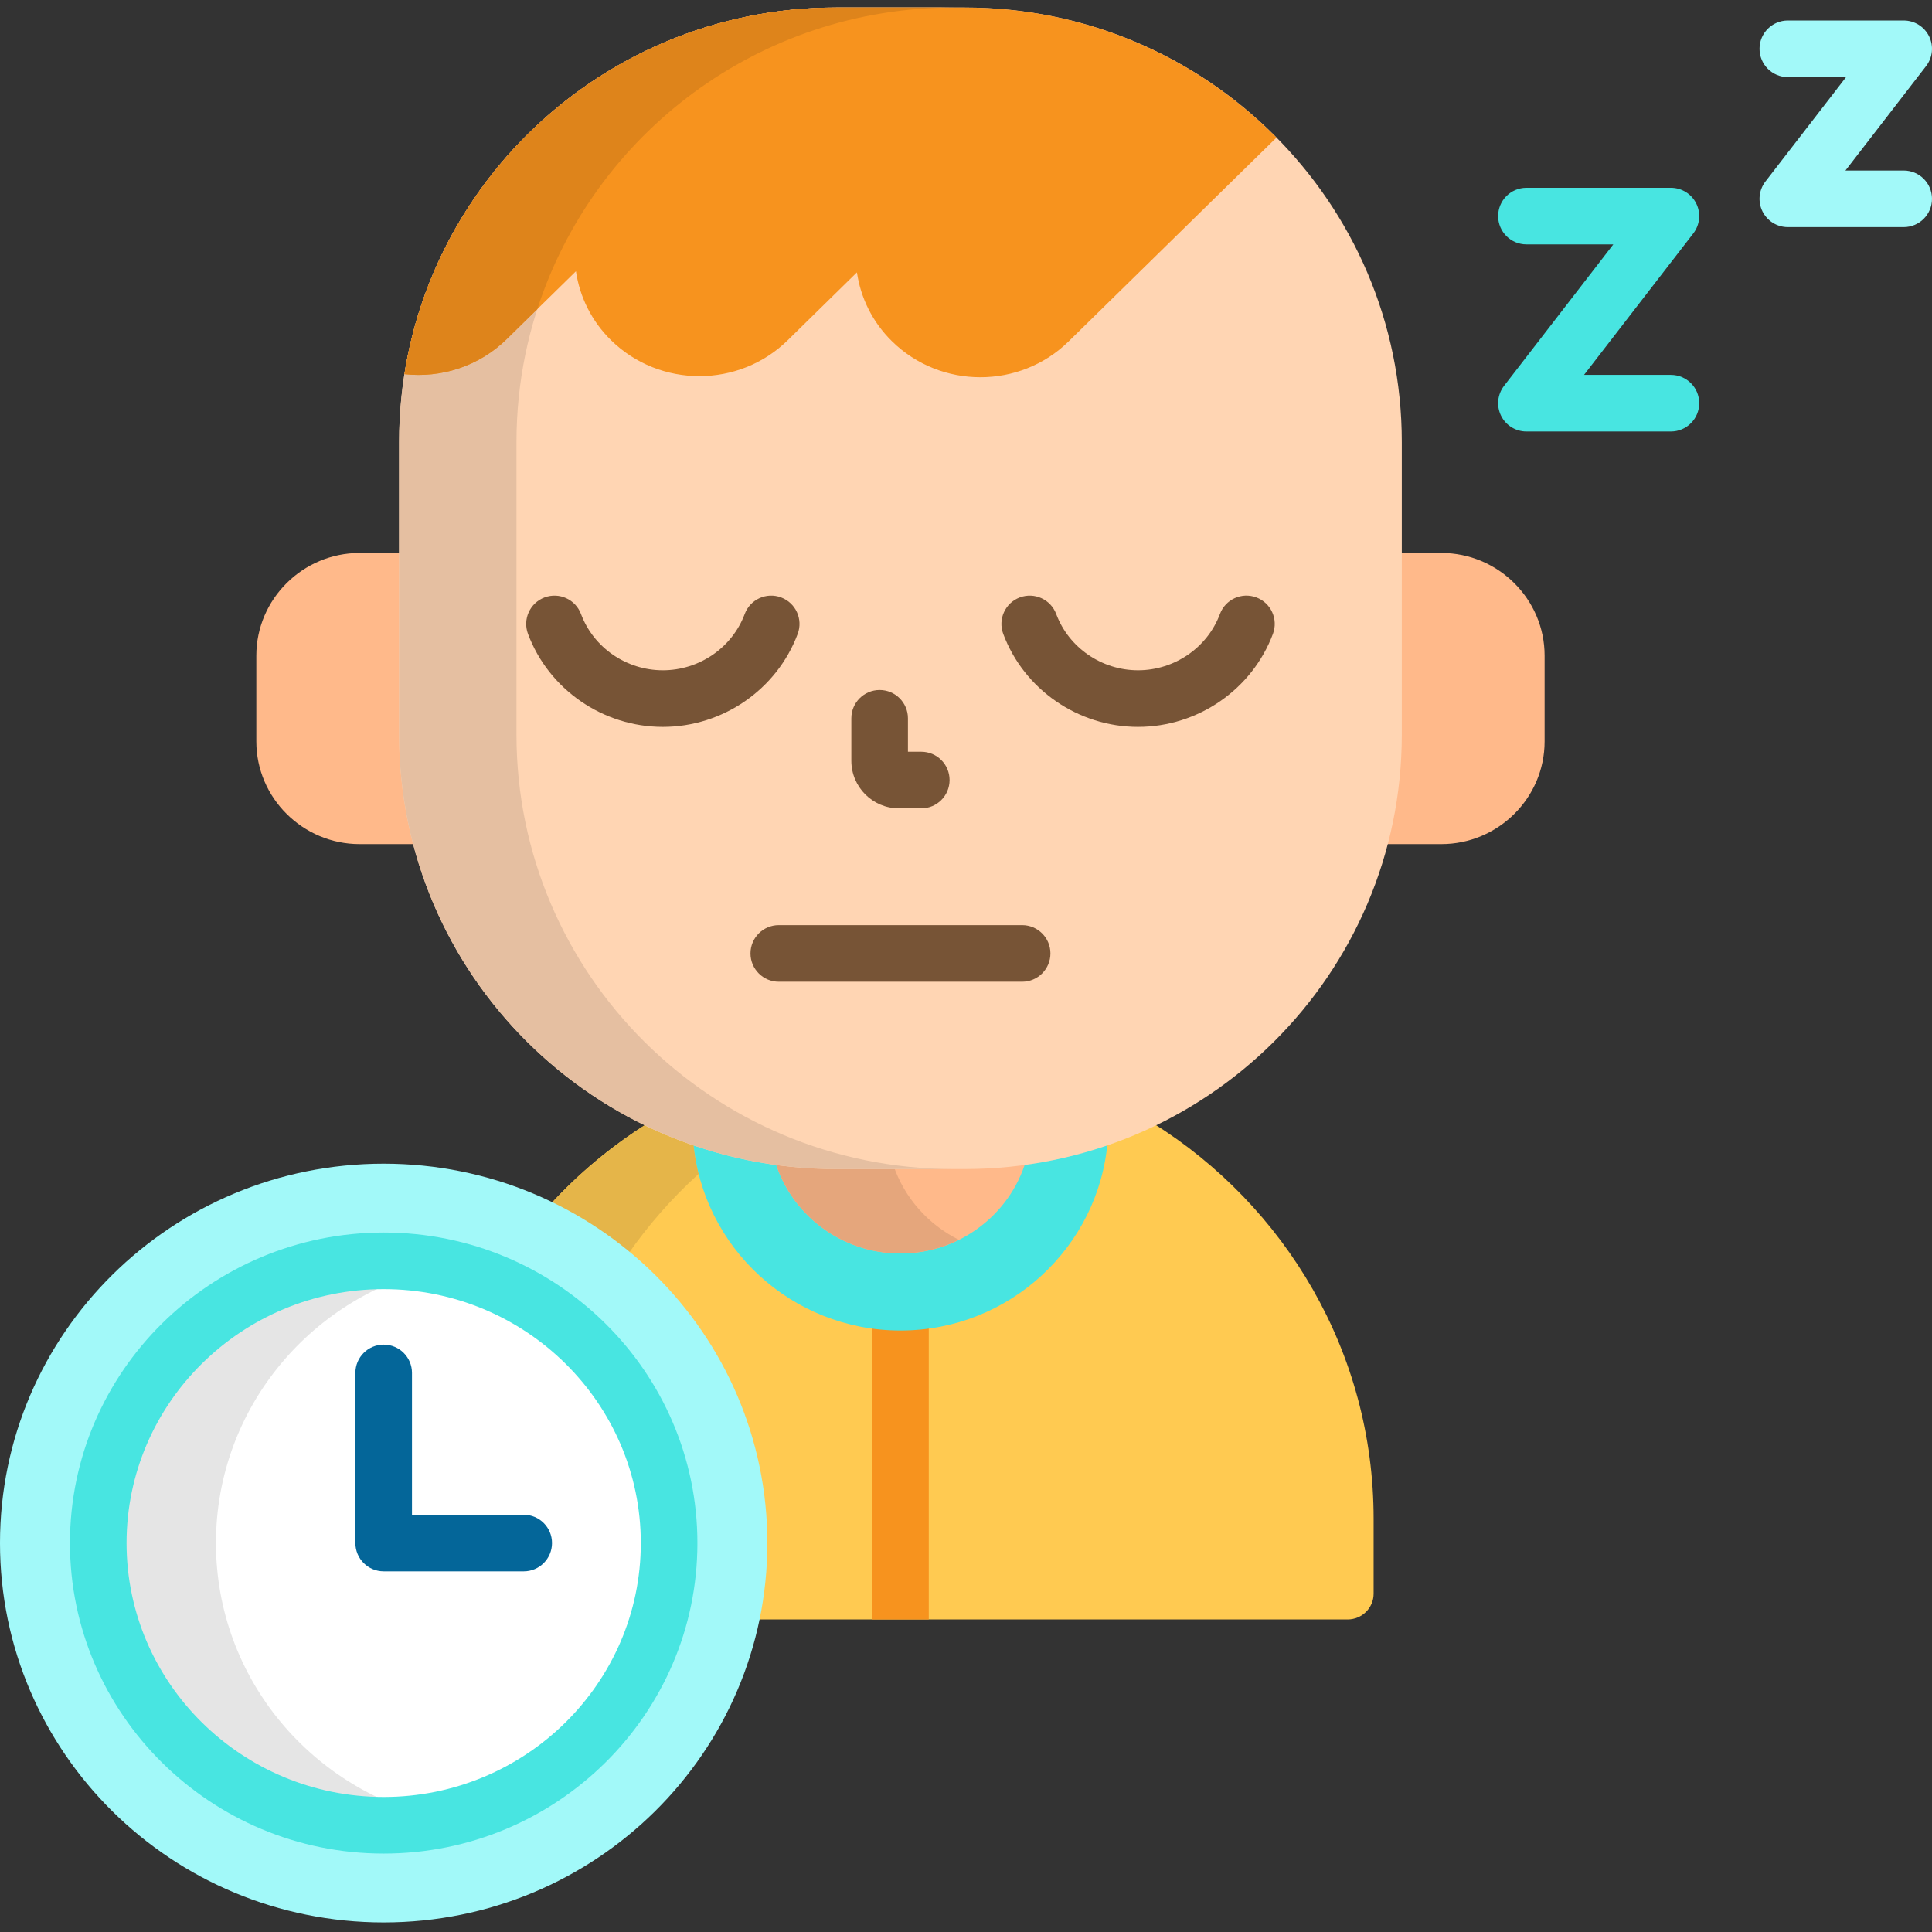 <?xml version="1.0" encoding="UTF-8"?> <svg xmlns="http://www.w3.org/2000/svg" height="512pt" viewBox="0 -2 512 512" width="512pt"><rect x="0" y="-2" width="512" height="512" fill="#333333" stroke="none"/> <path d="m504.5 58.188h-30.707c-2.859 0-5.469-1.629-6.73-4.195-1.262-2.566-.953-5.629.797-7.891l21.371-27.672h-15.438c-4.141 0-7.5-3.359-7.5-7.5 0-4.145 3.359-7.5 7.5-7.5h30.707c2.859 0 5.473 1.625 6.73 4.191 1.262 2.566.953 5.629-.797 7.891l-21.371 27.676h15.438c4.145 0 7.5 3.355 7.5 7.5 0 4.141-3.355 7.5-7.5 7.5zm0 0" fill="#a2f9f9"></path> <path d="m442.809 112.348h-38.289c-2.859 0-5.469-1.625-6.73-4.191-1.262-2.566-.953-5.629.797-7.891l28.957-37.5h-23.023c-4.141 0-7.5-3.359-7.5-7.5 0-4.145 3.359-7.5 7.5-7.5h38.289c2.859 0 5.473 1.625 6.73 4.195 1.262 2.562.953 5.625-.793 7.891l-28.961 37.496h23.023c4.141 0 7.5 3.355 7.5 7.5 0 4.145-3.355 7.5-7.5 7.5zm0 0" fill="#48e5e1"></path> <path d="m305.391 295.551c-15.047 7.211-31.902 11.258-49.691 11.258h-34.133c-17.789 0-34.645-4.043-49.691-11.258-9.727 6.074-18.551 13.438-26.23 21.836 33.543 16.168 56.715 50.227 56.715 89.535 0 6.938-.723 13.711-2.098 20.25h156.863c3.809 0 6.895-3.055 6.895-6.82v-19.895c0-44.121-23.43-82.926-58.629-104.906zm0 0" fill="#ffca51"></path> <path d="m166.262 330.625c5.457-7.883 11.805-15.113 18.902-21.551-.609-2.445-1.055-4.957-1.324-7.52-4.461-1.527-8.801-3.32-12.996-5.355-9.32 5.945-17.789 13.086-25.199 21.191 7.426 3.578 14.344 8.039 20.617 13.234zm0 0" fill="#e5b549"></path> <path d="m238.633 349.602c-2.539 0-5.043-.18-7.5-.523v78.094h15v-78.094c-2.457.344-4.961.523-7.5.523zm0 0" fill="#f7931e"></path> <path d="m255.695 306.809h-34.129c-13.254 0-25.992-2.254-37.848-6.383 2.34 28.055 26.062 50.176 54.914 50.176 28.844 0 52.57-22.121 54.91-50.176-11.855 4.129-24.59 6.383-37.848 6.383zm0 0" fill="#48e5e1"></path> <path d="m255.695 306.809h-34.129c-5.496 0-10.898-.395-16.191-1.141 4.266 14.176 17.535 24.516 33.258 24.516 15.719 0 28.988-10.34 33.25-24.516-5.289.746-10.691 1.141-16.188 1.141zm0 0" fill="#ffb98a"></path> <path d="m236.754 306.809h-15.188c-5.496 0-10.898-.395-16.191-1.141 4.266 14.176 17.535 24.516 33.258 24.516 5.57 0 10.832-1.309 15.496-3.617-8.137-4.027-14.438-11.129-17.375-19.758zm0 0" fill="#e5a67c"></path> <path d="m106.77 192.672v-48.129h-11.477c-15.051 0-27.363 12.238-27.363 27.203v22.742c0 14.961 12.312 27.207 27.363 27.207h15.242c-2.453-9.27-3.766-18.996-3.766-29.023zm0 0" fill="#ffb98a"></path> <path d="m381.973 144.543h-11.48v48.133c0 10.023-1.312 19.75-3.766 29.02h15.246c15.051 0 27.363-12.242 27.363-27.207v-22.742c0-14.961-12.312-27.203-27.363-27.203zm0 0" fill="#ffb98a"></path> <path d="m255.695 0h-34.133c-63.953 0-115.793 51.551-115.793 115.141v77.535c0 63.586 51.84 115.133 115.797 115.133h34.129c63.953 0 115.797-51.547 115.797-115.133v-77.535c0-63.59-51.844-115.141-115.797-115.141zm0 0" fill="#ffd5b3"></path> <path d="m136.871 192.672v-77.535c0-63.586 51.844-115.137 115.793-115.137h-31.102c-63.953 0-115.793 51.551-115.793 115.137v77.535c0 63.586 51.84 115.137 115.797 115.137h31.105c-63.957 0-115.801-51.551-115.801-115.137zm0 0" fill="#e5bfa1"></path> <path d="m255.695 0h-34.133c-57.801 0-105.695 42.109-114.383 97.152 9.656 1.074 19.695-2.012 27.102-9.277l18.348-17.992c.988 6.691 4.066 13.145 9.312 18.293 12.922 12.672 33.883 12.672 46.809 0l18.344-17.996c.988 6.691 4.062 13.141 9.316 18.285 12.918 12.676 33.883 12.676 46.801 0l55.07-54.004c-21.008-21.262-50.242-34.461-82.586-34.461zm0 0" fill="#f7931e"></path> <g fill="#775436"> <path d="m244.148 212.219h-5.93c-6.953 0-12.605-5.652-12.605-12.605v-11.258c0-4.145 3.355-7.5 7.5-7.5 4.141 0 7.5 3.355 7.5 7.5v8.863h3.535c4.141 0 7.5 3.355 7.5 7.5s-3.359 7.5-7.5 7.5zm0 0"></path> <path d="m175.66 190.633c-15.875 0-30.234-9.91-35.742-24.66-1.445-3.883.523-8.203 4.406-9.648 3.879-1.445 8.199.523 9.648 4.402 3.328 8.918 12.043 14.906 21.688 14.906 9.645 0 18.363-5.988 21.691-14.906 1.445-3.879 5.766-5.855 9.645-4.402 3.883 1.445 5.855 5.766 4.406 9.648-5.504 14.75-19.867 24.66-35.742 24.66zm0 0"></path> <path d="m301.598 190.633c-15.871 0-30.234-9.91-35.738-24.66-1.449-3.883.523-8.203 4.402-9.648 3.883-1.445 8.199.523 9.648 4.402 3.328 8.918 12.043 14.906 21.688 14.906 9.645 0 18.363-5.992 21.695-14.91 1.449-3.879 5.77-5.852 9.648-4.398 3.883 1.449 5.852 5.77 4.402 9.648-5.512 14.75-19.879 24.66-35.746 24.66zm0 0"></path> <path d="m270.875 258.168h-64.488c-4.145 0-7.5-3.355-7.5-7.5 0-4.141 3.355-7.5 7.5-7.5h64.488c4.141 0 7.5 3.359 7.5 7.5 0 4.145-3.359 7.5-7.5 7.5zm0 0"></path> </g> <path d="m203.359 406.922c0-55.523-45.523-100.535-101.68-100.535s-101.68 45.012-101.68 100.535c0 55.527 45.523 100.539 101.68 100.539s101.68-45.012 101.68-100.539zm0 0" fill="#a2f9f9"></path> <path d="m177.32 406.922c0-41.305-33.867-74.789-75.641-74.789-41.773 0-75.641 33.484-75.641 74.789s33.867 74.793 75.641 74.793c41.773 0 75.641-33.488 75.641-74.793zm0 0" fill="#fff"></path> <path d="m57.23 406.922c0-36.02 25.754-66.082 60.047-73.191-5.035-1.043-10.25-1.598-15.598-1.598-41.773 0-75.641 33.484-75.641 74.789s33.867 74.793 75.641 74.793c5.348 0 10.562-.559 15.598-1.602-34.297-7.105-60.047-37.172-60.047-73.191zm0 0" fill="#e5e5e5"></path> <path d="m138.789 414.422h-37.109c-4.141 0-7.5-3.355-7.5-7.5v-45.082c0-4.145 3.359-7.5 7.5-7.5 4.145 0 7.5 3.355 7.5 7.5v37.582h29.609c4.145 0 7.5 3.359 7.5 7.5 0 4.145-3.355 7.5-7.5 7.5zm0 0" fill="#046699"></path> <path d="m101.68 489.215c-45.844 0-83.141-36.918-83.141-82.293s37.297-82.289 83.141-82.289 83.141 36.914 83.141 82.289-37.297 82.293-83.141 82.293zm0-149.582c-37.57 0-68.141 30.184-68.141 67.289s30.57 67.293 68.141 67.293c37.574 0 68.141-30.188 68.141-67.293-.004-37.102-30.566-67.289-68.141-67.289zm0 0" fill="#48e5e1"></path> <path d="m107.223 96.887c-.016.09-.027.176-.039.266 9.652 1.074 19.691-2.012 27.098-9.277l8.117-7.961c14.965-46.359 58.672-79.914 110.266-79.914h-31.102c-57.707 0-105.543 41.973-114.34 96.887zm0 0" fill="#de841b"></path> </svg> 